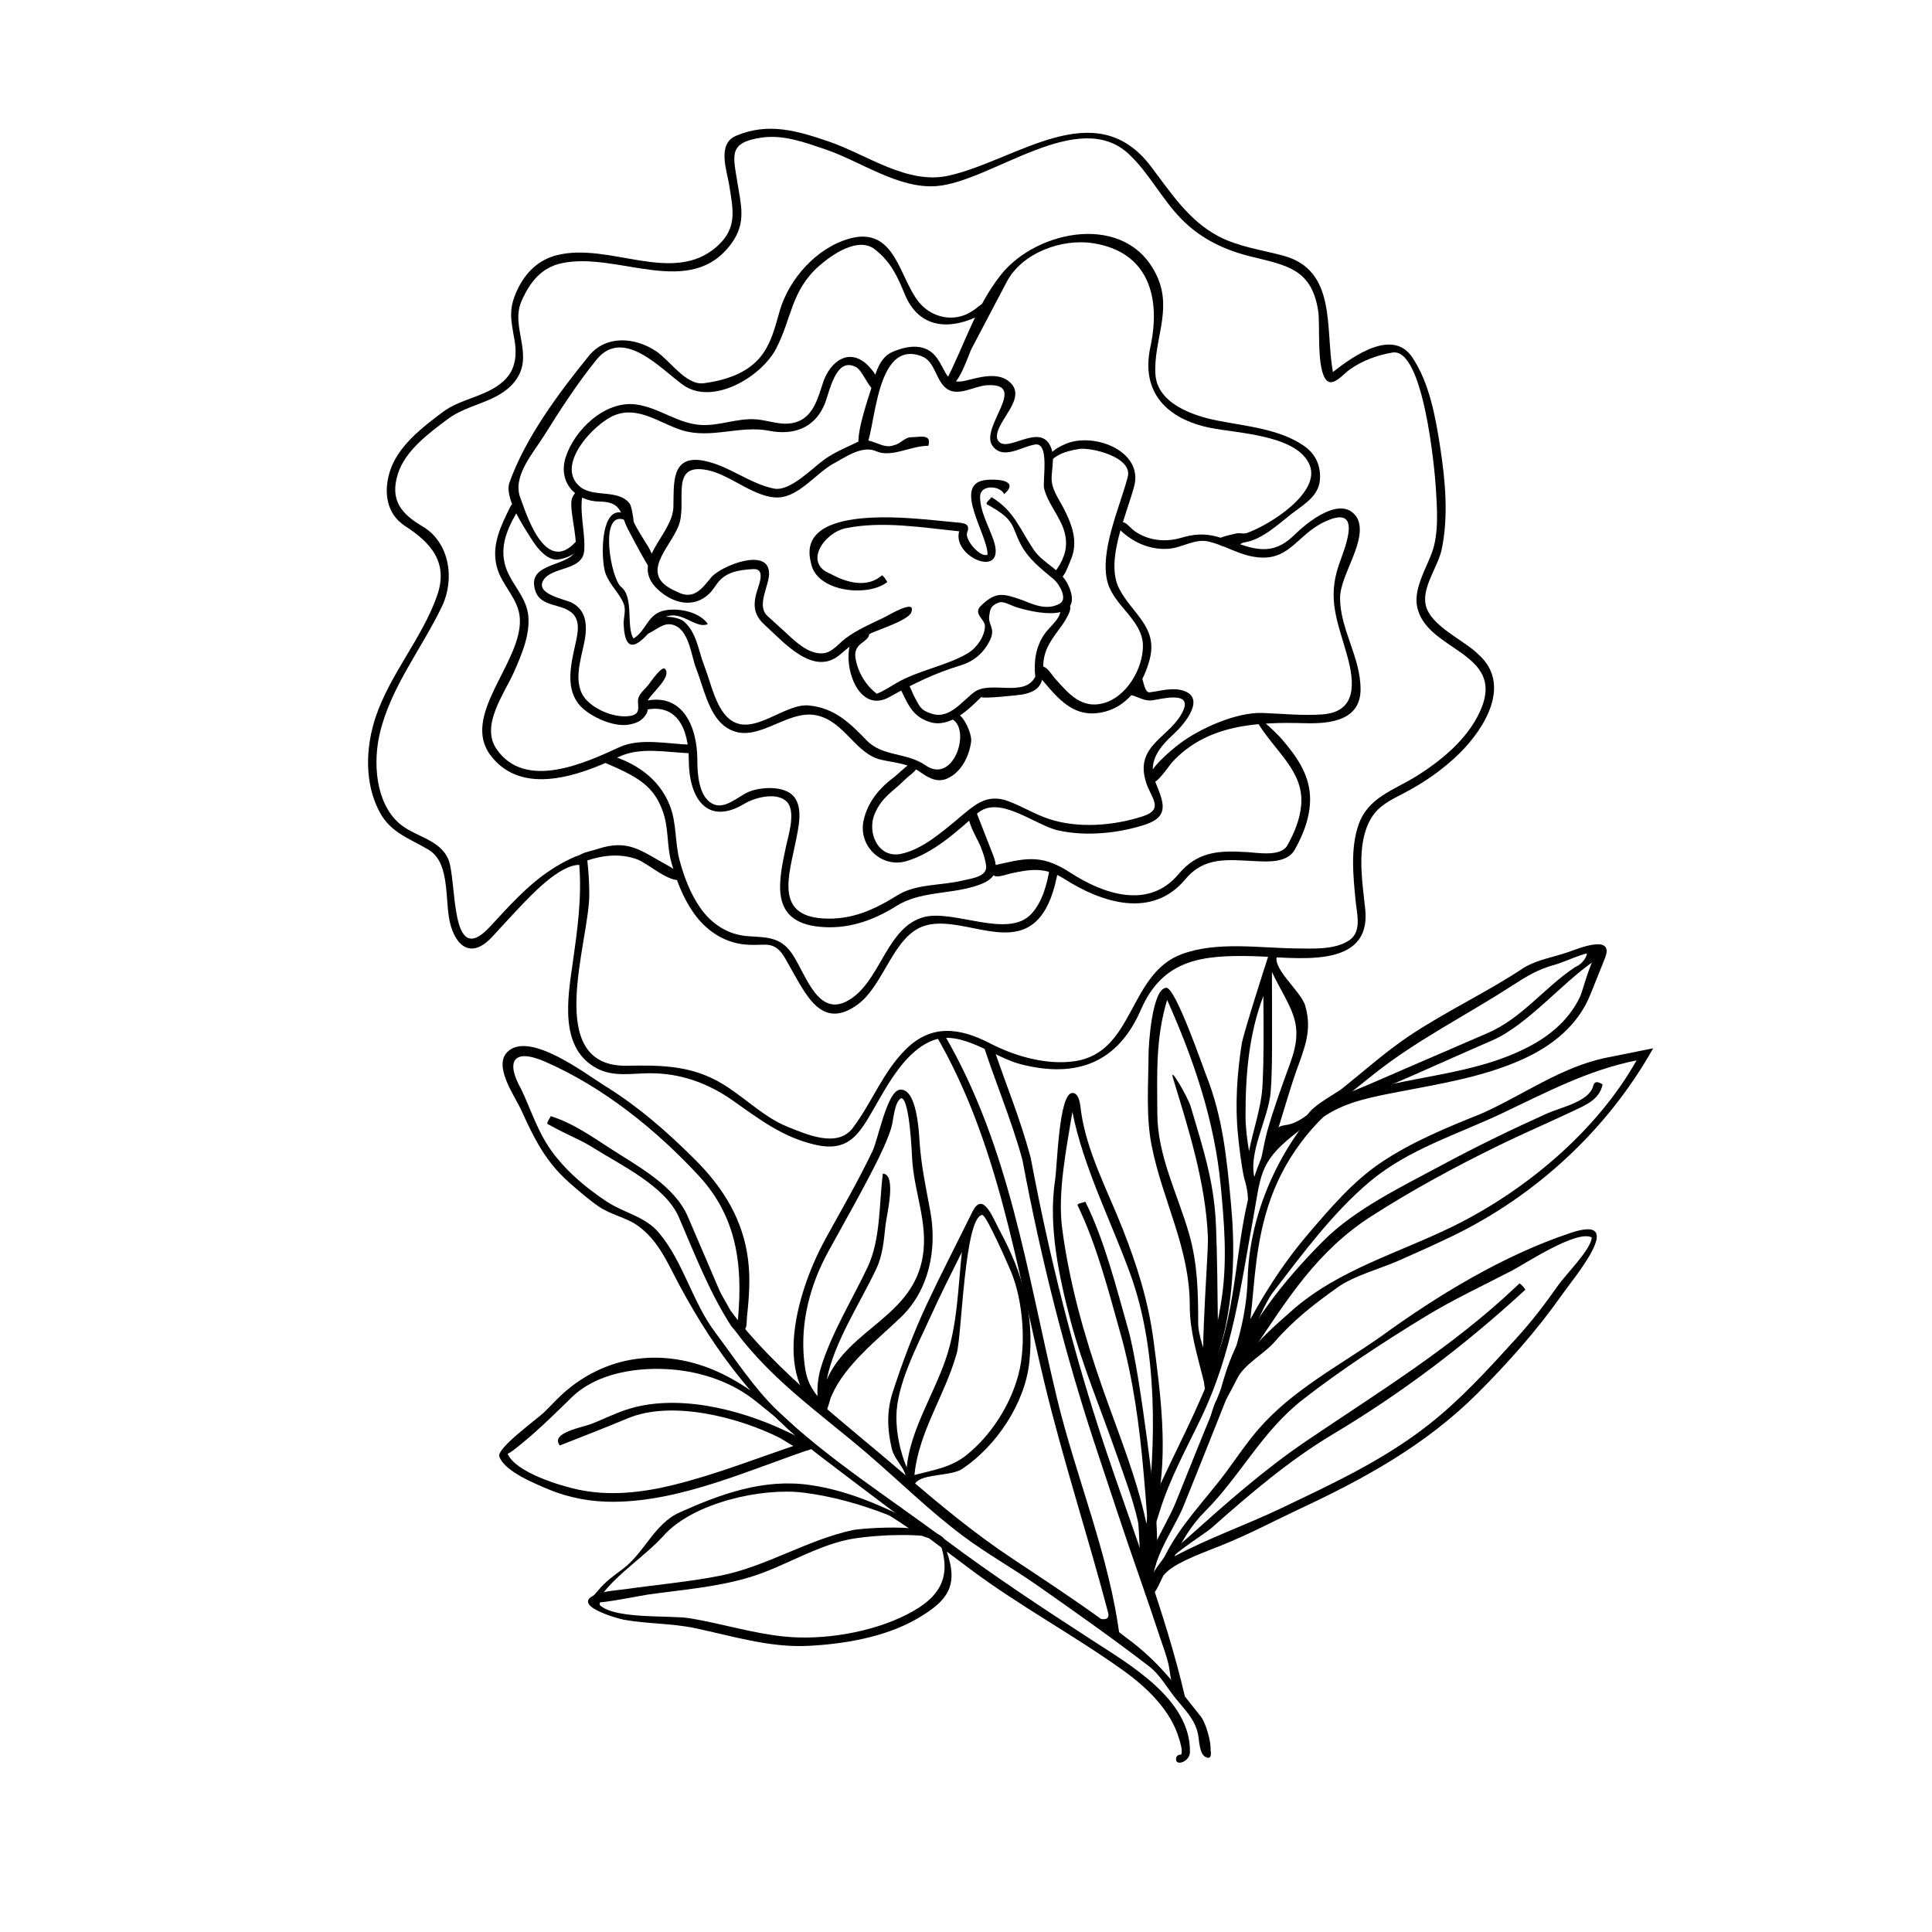 <?xml version="1.0" encoding="UTF-8"?>
<!-- Uploaded to: ICON Repo, www.svgrepo.com, Generator: ICON Repo Mixer Tools -->
<svg fill="#000000" width="800px" height="800px" version="1.1" viewBox="144 144 512 512" xmlns="http://www.w3.org/2000/svg">
 <g>
  <path d="m339.07 179.98c-5.125 2.168-2.43 9.199-1.805 13.191 0.988 6.352 2.266 11.234-3.258 16.141-11.738 10.414-28.535-1.266-42.523 2.336-4.766 1.223-8.125 4.516-10.242 8.867-2.625 5.387-1.848 8.098-0.875 13.695 0.605 3.473 0.336 7.188-2.098 9.934-4.352 4.902-11.836 5.215-16.922 9.039-5.457 4.098-12.102 9.148-14.121 16.035-1.578 5.356-0.781 11.004 4.137 14.188 6.828 4.434 11.598 9.648 8.422 18.59-3.984 11.246-12.438 20.637-16.262 32.113-2.66 8.012-2.996 17.59 1.148 25.207 2.957 5.441 7.93 6.898 12.898 9.871 6.141 3.672 4.027 14.242 5.961 20.391 1.953 6.203 6.09 7.875 10.852 2.75 2.344-2.523 4.644-5.094 7.023-7.582 3.34-3.523 10.785-11.547 16.105-11.547 0.699 8.688-0.488 17.211-1.707 25.824-1.309 9.238-3.859 22.992 6.695 28.266 4.207 2.102 8.984 1.168 13.473 1.133 8.23-0.09 15.633 2.578 22.305 7.281 7.098 5.004 13.387 9.844 22.105 11.734 8.586 1.855 11.352-2.957 15.215-9.672 3.672-6.367 8.484-15.551 15.922-18.156 7.461-2.625 15.891 4.613 22.965 6.418 14.801 3.793 25.75-0.336 31.883-14.473 5.793-13.348 16.281-14.453 29.434-14.172 11.18 0.242 31.734 4.027 29.992-12.52-0.777-7.441-2.484-17.215 1.594-24.043 2.012-3.367 5.25-4.848 8.594-6.59 5.422-2.816 10.523-6.359 14.871-10.66 6.621-6.555 13.855-18.234 4.934-26.152-3.856-3.844-12.621-7.453-13.934-13.008-1.125-4.731 3.246-10.227 4.203-14.766 1.855-8.777 0.969-18.305-0.379-27.078-1.219-7.926-2.836-17.07-7.402-23.859-5.219-7.785-15.668-0.316-21.043 3.883-2.07-11.586 1.09-26.98-13.121-30.828-5.719-1.551-11.75-2.312-17.059-5.074-8.047-4.18-12.762-11.648-18.082-18.633-14.785-19.418-35.73-1.449-53.621 2.508-10.957 2.422-21.625-5.617-31.676-9.043-8.359-2.852-16.023-5.164-24.602-1.539zm-1.105 28.359c3.863-5.41 2.383-10.066 1.445-16.043-1.102-7.043-2.492-10.496 6.266-11.809 5.91-0.887 11.531 1.223 17.074 3.102 9.336 3.16 19.375 10.523 29.457 9.723 14.488-1.152 37.5-21.125 50.977-8.453 5.387 5.066 8.746 11.961 13.961 17.234 5.16 5.238 11.34 8.156 18.383 9.895 9.648 2.371 16.066 3.34 17.801 14.379 0.594 3.789-0.559 15.723 2.301 18.5 1.688 1.637 4.613-1.934 5.981-2.891 3.371-2.402 7.301-3.836 11.367-4.543 8.316-1.473 11.25 31.285 11.531 35.781 0.328 5.445 0.875 12.254-1.117 17.473-1.57 4.121-4.68 9.352-3.883 13.844 2.144 12.176 23.938 12.051 16.73 27.957-3.356 7.41-10.297 13.129-17.062 17.316-5.926 3.664-12.609 5.547-15.125 12.695-2.242 6.398-1.422 13.77-0.785 20.375 0.328 3.445 1.715 8.07-1.793 10.375-3.797 2.488-9.457 2.133-13.77 2.098-9.828-0.082-21.285-1.988-30.652 1.559-14.07 5.309-12.438 26.07-28.309 28.336-7.481 1.066-15.773-1.336-22.375-4.746-8.051-4.16-15.516-5.148-22.305 1.57-6.168 6.109-8.977 14.148-14.105 20.895-4.066 5.356-12.305 1.617-17.191-0.328-7.031-2.82-12.324-8.852-19.016-12.352-7.609-3.988-15.168-4-23.523-3.848-22.465 0.422-10.062-32.668-10.062-45.379 0-3.004-0.176-6.047-0.523-9.023 4.246-1.441 8.922-1.883 13.195-0.297 2.961 1.098 8.395 6.191 11.594 5.422 1.762-0.422-2.207-3.113-3.273-3.688-7.215-3.891-10.465-7.234-18.828-4.473-1.129 0.406-2.957 0.719-4.066 1.258-1.617 0.875-0.656 0.18-3.019 1.293-1.789 0.852-3.523 1.832-5.18 2.922-6.281 4.102-11.184 9.699-16.246 15.148-10.801 11.637-8.609-12.516-11.062-18.02-2.363-5.281-9.074-5.906-13.07-9.488-6.223-5.582-6.828-16.117-5.047-23.703 2.902-12.344 11.094-22.434 16.48-33.684 3.457-7.215 2.074-16.949-5.125-21.207-5.672-3.344-8.707-6.961-6.574-13.863 1.926-6.242 8.324-10.914 13.273-14.621 5.438-4.082 13.211-4.293 17.668-9.855 5.543-6.922-1.246-14.379 1.855-21.406 2.168-4.902 5.16-8.848 10.629-10.012 14.93-3.211 34.215 9.863 45.121-5.418z"/>
  <path d="m304.22 346.09c8.66 3.738 13.113 6.047 15.547 13.27 1.445 4.277 0.945 8.73 2.109 13.008 1.316 4.805 3.117 9.602 6.031 13.688 3.176 4.453 7.715 7.586 13.203 8.219 1.859 0.215 3.703 0.105 5.562 0.074 3.856-0.055 5.004 2.992 6.625 5.789 4.242 7.309 8.379 17.098 18.008 10.055 7.059-5.16 9.418-18.426 17.91-20.906 8.797-2.574 20.863 5.613 28.652-0.504 4.035-3.176 5.742-9.438 6.551-14.273-0.523-0.25-1.668-0.441-2.238-0.371-0.68 4.121-1.941 8.922-4.891 12.082-6.223 6.648-20.582-1.32-28.48 0.828-9.453 2.562-11.23 15.602-18.609 21.148-8.516 6.402-11.898-3.988-15.586-10.332-3.18-5.465-6.606-5.414-12.254-5.758-5.477-0.328-9.926-3.309-12.977-7.805-2.5-3.672-4.082-7.914-5.25-12.172-1.344-4.898-0.73-9.945-2.676-14.793-2.906-7.246-9.289-11.375-16.574-13.43-0.211 0.68-1.297 1.914-0.664 2.184z"/>
  <path d="m476.84 334.74c4.719 8.266 12.836 13.43 11.98 22.703-0.344 3.762-1.832 7.344-3.672 10.609-1.715 3.047-7.84 1.93-10.559 1.77-7.809-0.484-13.234-0.145-18.309 5.879-7.926 9.422-19.926 5.231-28.703-0.484-8.105-5.285-12.383-3.57-20.988-1.703-0.336 4.195 2.988 2.465 5.305 1.953 5.281-1.168 9.191-1.707 14.148 1.449 9.961 6.34 23.262 10.664 32.102 0.086 5.055-6.047 11.18-5.144 18.625-4.785 3.402 0.16 8.379 0.449 10.359-3.043 2.414-4.301 4.266-9.168 4.039-14.184-0.273-5.984-3.672-10.672-7.422-15.047-1.594-1.945-8.848-8.598-6.906-5.203z"/>
  <path d="m279.3 278.18c-2.523 5.074-5.133 10.246-3.652 16 1.301 5.055 5.891 8.488 6.125 13.879 0.52 11.621-15.852 25.578-7.699 36.207 8.414 10.984 23.988 5.055 33.867 0.332 5.742-2.75 12.555-1.215 18.844-0.984 0.188-0.527 0.223-1.727 0.074-2.266-5.941-0.195-13.211-1.863-18.703 0.664-9.09 4.18-24.992 11.562-32.582 0.469-4.324-6.328 2.211-14.797 4.75-20.633 1.949-4.492 4.125-9.523 3.691-14.539-0.469-5.488-5.094-8.883-6.293-14.078-1.258-5.457 1.34-10.352 4.098-14.855-0.965-1.059-1.895-1.449-2.519-0.195z"/>
  <path d="m369.24 207.2c-8.777 2.379-16.199 10.734-18.637 19.285-1.594 5.602-2.848 11.07-7.856 14.73-3.551 2.606-7.961 3.785-12.277 4.348-4.629 0.605-8.957-6.027-12.484-8.41-5.688-3.859-13.402-4.398-17.906 1.133-7.906 9.707-16.863 21.73-21.074 33.625-1.379 3.918 3.551 11.316 5.527 14.449 1.426 2.277 3.445 5.234 6.258 5.879 2.434 0.555 9.648-2.902 5.727-4.594-8.312 9.074-13.387-8.641-14.566-11.559-2.301-5.734 3.195-11.801 6.203-16.59 4.316-6.887 8.797-13.844 13.922-20.168 7.09-8.75 17.129 2.504 22.887 6.648 7.84 5.648 20.773-2.074 24.68-9.531 4.203-8 3.961-15.402 11.43-21.977 3.273-2.883 10.297-7.871 14.746-4.402 4.254 3.301 5.984 7.129 7.949 11.898 4.481 10.902 14.969 9.133 22.957 3.793-1.113-3.465-3.203-0.316-5.164 0.73-4.629 3.078-10.699 1.77-14.098-2.481-5.191-6.496-6.242-20.047-18.223-16.809z"/>
  <path d="m409.22 216.86c-6.84 8.672-9.715 18.953-14.855 28.723 3.082 3.168 6.047-7.148 7.184-9.32 3.09-5.871 6.184-11.73 9.266-17.602 4.039-7.668 14.539-11.461 22.73-10.227 14.953 2.258 18.137 14.531 15.316 27.539-2.578 11.934 4.293 19.105 16.008 21.438 7.211 1.43 23.059 1.891 26.227 9.891 2.863 7.254-10.398 15.695-16.582 17.922-1.062 0.379-1.883-0.09-2.918 0.152-2.363 0.555-7.559 1.516-3.906 3.234 6.914 1.477 3.144-0.379 6.367-0.926 4.445-0.742 8.762-4.801 12.137-7.441 3.144-2.457 7.281-4.691 7.602-9.074 0.281-3.754-1.16-6.914-4.281-9.047-6.523-4.488-15.441-5.18-23.027-6.691-6.375-1.27-15.852-4.519-16.293-12.309-0.516-8.922 4.555-16.898 0.441-25.902-7.898-17.258-31.922-12.387-41.414-0.359z"/>
  <path d="m487.01 285.77c-4.301 4.227-8.191 4.559-13.926 2.625-6.219-2.106-9.43-3.836-15.965-1.895-4.258 1.258-8.734 0.816-12.414-1.742-1.785-1.234-3.031-3.961-4.609-1.043 3.562 3.742 8.23 6.066 13.504 5.723 3.582-0.238 7.027-2.742 10.594-1.945 3.93 0.887 7.418 3.109 11.395 3.926 10.066 2.07 11.656-5.523 19.543-9.191 10.297-4.785 5.262 6.902 3.699 11.418-3.188 9.234-0.293 15.211 2.191 24.113 2.012 7.246 2.586 14.895-6.57 15.566-5.246 0.387-10.645-0.195-15.898-0.383-6.957-0.242-16.781 4.168-22.168 8.316-1.879 1.445-8.387 6.769-7.812 9.227 0.559 3.617 5.144-3.473 5.969-4.383 9.246-10.188 22.695-10.797 35.328-10.445 6.543 0.18 14.691-0.66 14.691-8.992 0-8.535-5.43-15.898-5.43-24.191 0-6.211 7.438-15.301 4.574-21.16-4.039-6.621-13.488 1.309-16.695 4.457z"/>
  <path d="m427 261.41c-1.656 0.594-7.269 3.078-5.629 7.059 0.832-3.508 4.445-4.828 8.609-5.488 3.055-0.488 14.273 2.098 12.883 7.426-2.086 7.965-7.559 19.824-5.344 27.91 1.734 6.309 9.367 10.066 9.367 16.871 0 6.07-4.344 13.477-10.414 15.156-5.859 1.617-9.305-2.551-12.734-6.367-1.613-1.785-3.109-5.262-5.477-2.016 5.289 5.875 9.551 13.133 18.816 10.57 6.324-1.754 10.148-7.969 11.652-13.984 2.109-8.449-4.769-11.984-8.133-18.547-3.793-7.391 1.996-19.598 3.984-27.191 2.359-9.047-10.027-14.094-17.582-11.398z"/>
  <path d="m445.13 324.84c-0.609 0.625-4.051 2.84-3.602 3.488 2.891-0.953 4.793 1.648 7.809 1.273 2.012-0.246 10.559-2.66 8.273 2.602-3.031 6.984-12.688 9.008-10.086 18.449 1.074 4.481 5.445 7.703-0.734 9.699-7.664 2.469-16.938 3.238-24.668 0.727-3.809-1.238-7.199-3.375-10.934-4.766-5.965-2.223-9.273 1.352-13.613 4.938-4.211 3.481-9.301 7.906-14.848 9.043-6.004 1.23-9.023-5.656-6.938-10.574 1.945-4.578 4.769-5.828 7.981-9.059 1.598-1.598 4.379-2.902 2.672-4.609-0.719-0.719-4.594 3.25-5.562 3.961-3.879 2.856-7.055 6.711-8.047 11.582-1.359 6.691 4.863 12.523 11.348 10.629 7.129-2.086 13.383-7.82 18.785-12.629 5.773-5.141 15.289 3.102 21.477 4.481 7.324 1.629 15.965 0.781 23.051-1.547 6.625-2.188 4.801-6.031 2.719-11.219-2.207-5.496 1.059-9.324 4.953-12.902 2.586-2.367 8.539-9.371 2.473-11.359-2.848-0.945-5.953 0.035-8.906 0.422-2.082 0.273-1.527-6.453-3.586-4.328z"/>
  <path d="m314.03 330.01c1.047-0.301-1.258 1.246-0.465 2.492 9.68-2.992 12.973 4.488 12.973 12.914 0 9.969 4.769 17.594 14.777 11.562 2.711-1.629 8.52-3.168 11.156-0.551 2.551 2.535 0.449 8.984-0.172 11.875-2.035 9.551-4.258 19.879 8.629 21.277 7.578 0.816 14.367-1.551 20.633-5.481 6.141-3.863 13.719-3.09 20.641-5.184 4.699-1.422 6.938-3.293 4.996-8.277-1.613-4.117-3.231-8.246-4.832-12.367-4.273 0.316 0.59 7.727 1.48 10.016 0.719 1.832 1.25 3.254 1.484 5.188 0.359 2.898-4.047 3.356-6.363 3.91-5.457 1.305-12.254 0.84-17.059 3.828-6.16 3.828-12.117 6.629-19.699 6.191-13.035-0.754-9.055-11.594-7.273-20.66 0.66-3.375 1.941-8.609-0.516-11.602-2.434-2.969-8.574-2.637-11.801-1.375-2.957 1.152-6.539 5.039-9.91 3.188-3.594-1.977-3.906-8.035-3.906-11.539 0.004-8.984-4.055-18.473-14.773-15.406z"/>
  <path d="m315.77 311.92c2.246-1.055 3.988-2.883 6.246-2.414 4.566 0.918 5.082 8.098 6.473 11.652 1.863 4.762 3.25 11.895 7.352 15.141 7.859 6.219 16.281-4.586 24.652-2.707 7.453 1.676 10.16 10.23 17.133 11.777 4.004 0.887 6.836 0.855 10.348 3.309 2.242 1.566 4.543 2.856 7.266 1.543 3.613-1.75 5.633-5.859 6.125-9.738 0.328-2.59-3.734-10.602-5.414-6.082 5.684 2.262 0.945 17.738-6.676 12.418-4.941-3.449-11.406-2.281-15.547-6.559-4.516-4.66-8.488-8.613-15.34-9.301-6.68-0.672-15.227 8.855-21.363 3.359-3.461-3.098-4.727-9.672-6.414-13.969-1.562-3.969-1.945-8.672-5.367-11.656-1.621-1.414-8.035-2.144-9.027 0.754z"/>
  <path d="m295.47 276.52c-0.574 3.438 2.309 12.34 0.559 14.273-3.082 3.438-12.316 2.691-10.203 9.648 1.414 4.66 7.211 3.324 10.047 6.273 2.316 2.414 0.836 6.648 0.277 9.5-1.184 5.438-2.242 11.688 2.555 15.742 2.969 2.508 8.508 4.914 12.414 3.988 1.832-0.43 2.988-0.941 4.102-2.625 0.992-1.512-0.211-2.551 0.488-3.785 1.129-1.988 6.324-6.191 4.555-8.246-0.852-0.988-3.738 3.336-4.465 4.246-0.715 0.883-2.035 2.019-2.473 3.074-0.902 1.809 1.16 4.516-2.258 5.106-3.809 0.648-8.906-1.336-11.566-4.109-3.981-4.16-1.566-10.711-0.609-15.629 0.77-3.977 0.641-8.23-3.41-10.273-1.879-0.945-10.117-2.332-7.309-6.195 2.438-3.367 10.203-2.289 10.641-7.547 0.406-4.949-1.641-11.02-0.152-16.184-1.246-0.73-2.961 1.363-3.191 2.742z"/>
  <path d="m307.19 279.9c-4.227 1.426-3.805 13.285-2.684 16.176 1.148 2.992 3.527 4.992 4.715 7.754 0.797 1.855 0 3.699 0.051 5.594 0.398 9.07 4.516 5.074 8.379 0.297 5.332-6.578 10.246 1.48 13.93-0.359-1.984-2.926-7.078-4.297-11.082-3.656-4.957 0.789-5.012 5.281-8.605 7.516-2.016-3.043 0.152-10.914-3.238-13.621-2.797-2.176-5.945-20.203 0.711-17.887 2.848 1.152 0.434-2.695-2.176-1.812z"/>
  <path d="m362.13 245.34c-1.344 4.031-2.527 9.039-7.082 10.508-3.773 1.215-7.152-0.488-10.879-0.73-4.793-0.316-9.406 1.738-14.227 1.512-6.34-0.293-11.355-4.727-17.578-5.465-8.098-0.953-16.141 6.746-18.461 14.031-2.074 6.535 2.574 11.668 9.023 11.723 6.176 0.051 5.43 3.512 7.562 7.461 1.773 3.269 7.754 15.109 7.457 11.23-0.316-4.203-2.438-7.164-2.711-7.613-1.125-1.867-2.41-3.75-3.309-5.734 0-0.695-0.555-4.125-1.012-4.742-2.949-3.969-9.492-1.641-13.043-4.418-7.059-5.523 3.461-16.844 9.027-19.07 6.266-2.5 11.934 2.109 17.66 3.934 7.793 2.484 15.426-1.34 23.27 0.195 6.41 1.25 11.926-0.664 14.609-6.82 1.445-3.309 2.961-13.098 8.504-10.004 1.535 0.852 3.566 5.723 4.293 5.57 3.211-0.641 0.59-4.246-1.148-5.996-4.996-5.043-10.113-1.102-11.957 4.43z"/>
  <path d="m380.54 237.25c-3.699 1.582-4.606 6.098-5.715 9.898-0.484 1.648-5.32 15.316-2.418 15.93 3.949 0.84 2.039-29.922 15.844-24.672 3.629 1.375 3.68 6.457 6.648 8.613 3.012 2.188 7.336-0.734 10.656-0.926 11.309-0.656-2 11.184 1.441 16.02 2.777 3.891 7.598 0.297 11.297-0.312 3.988-0.648 1.895 9.734 2.43 11.766 1.301 4.926 5.644 8.676 5.785 14.043 0.098 3.488-1.547 6.207-3.606 8.82 2.422 3.266 3.934-1.918 4.856-4.019 2.117-4.852 0.293-9.551-2.016-13.961-1.371-2.637-3.176-4.906-3.047-8.016 0.105-2.926 1.023-6.176-0.684-8.852-3.332-5.25-12.07 3.34-13.766-1.367-0.805-4.453 8.688-10.832 3.012-15.234-3.148-2.445-7.941-0.926-11.422-0.09-4.926 1.18-4.977-2.328-7.445-5.894-2.867-4.141-7.672-3.527-11.852-1.746z"/>
  <path d="m425.14 304.44c0.328 3.57-2.621 5.059-4.445 7.754-2.238 3.309-2.766 7.215-2.336 11.125-2.852 5.664-11.895 0.902-16.199 4.121-3.164 2.363-6.5 7.07-10.953 5.785-3.16-0.91-3.438-1.859-4.949-4.707-1.109-2.082-1.719-5.742-4.344-3.332 2.469 4.637 3.324 8.508 8.445 10.148 5.266 1.684 10.242-3.195 13.68-6.621 0.098 0.562 10.16-0.508 11.027-0.68 4.59-0.941 5.445-3.012 5.41-7.215-0.047-4.578 2.141-7.238 4.684-10.715 1.246-1.699 4.699-6.988 0.387-5.715z"/>
  <path d="m405.59 277.68c7.633 4.137 6.363 5.672 8.867 10.484 2.156 4.121 5.445 6.519 8.914 9.461 1.203 1.027 3.723 5.055 1.484 6.328-3.215 1.832-6.656 0.434-9.758-0.855-4.988-1.734-7.109-2.586-11.227 1.531-1.996 2.004 1.062 3.441 1.152 5.246 0 2.746-2.211 5.859-4.527 7.231-5.836 3.449-13.039 4.438-19.086 7.996-1.613 0.945-3.285 2.07-5.055 2.742-2.926-2.215-4.977-5.664-5.613-9.273-0.848-4.684 4.188-4.141 3.57-7.246-9.559-2.172-5.769 23.562 5.34 17.418 6.309-3.492 12.047-6.344 18.953-8.422 3.531-1.062 6.195-3.387 7.789-6.746 1.492-3.148-0.605-3.965-0.23-6.383 0.227-1.477 0.188-2.648 2.535-3.516 1.215-0.449 3.176 0.742 4.277 1.113 4.852 1.621 18.758 4.664 14.188-5.594-1.906-4.277-6.715-5.801-9.23-9.527-3.812-5.668-5.176-10.309-11.18-13.922-0.355 0.582-1.77 1.602-1.164 1.934z"/>
  <path d="m385.42 259.87c-1.594 0-2.906 1.809-4.398 2.07-3.344 1.43-6.125-2.562-9.77-0.797-2.871 1.391-6.019 2.672-8.637 4.516-3.34 2.363-9.211 8.652-13.469 7.824-6.34-1.234-11.875-5.984-18.402-7.34-9.027-1.875-8.125 6.039-8.289 12.227-0.191 7.508-11.941 14.559-4.121 21.844 3.945 3.684 9.465 5.106 13.602 1.137 0.922-0.875 1.566-2.031 2.352-3.023 2.238-2.812 5.664-3.281 9.23-3.512 3.812-0.242 1.281 4.731 0.781 6.938-0.805 3.594-0.039 5.723 2.606 8.098 4.934 4.449 12.758 13.609 19.766 7.578 2.648-2.289 4.988-4.098 8.188-5.633 2.035-0.973 10.645-3.672 10.715-5.828 1.031-3.234-6.324 1.199-7.273 1.656-3.496 1.684-6.988 3.176-10.121 5.465-1.988 1.461-3.578 3.883-6.238 4.051-3.777 0.223-7.262-3.223-9.793-5.566-1.578-1.457-3.148-2.891-4.742-4.316-3.027-2.727 0.379-7.891 0.406-11.227 0.055-7.246-12.848-2.023-15.324 0.969-2.519 3.043-4.699 6.219-9.211 3.75-10.352-4.398-1.895-11.215 0.551-17.398 2.473-6.258-2.727-16.965 7.828-14.73 6.074 1.285 12.59 7.547 18.793 7.199 5.176-0.293 9.648-6.086 13.914-8.676 3.394-1.785 8.02-5.269 11.801-3.578 4.09 1.82 9.184-1.449 13.859-1.426 0.957-3.332-2.367-2.269-4.602-2.269z"/>
  <path d="m405.01 271.23c-8.711 1.246 0.945 14.836 0.684 19.77-1.891 0.883-6.106-3.977-5.379-5.879 0.969-2.519-1.047-2.516-3.445-2.734-7.352-0.695-14.59-1.578-21.984-1.203-7.453 0.383-18.605 2.195-15.965 11.996 1.336 7.703 15.074 9.16 20.203 5.074-0.203-0.535-0.902-1.473-1.359-1.812-3.934 3.512-9.438 1.961-13.617-0.344-7.387-2.82-1.707-10.969 3.996-12.117 9.75-1.977 20.254-0.16 30.043 0.82-1.941 6.922 12.734 12.957 9.105 2.324-1.25-3.664-3.559-7.551-3.559-11.473 0-3.332 5.281-3.031 6.394-0.699 4.441-3.961-2.773-4.055-5.117-3.723z"/>
  <path d="m391.98 418.27c16.469 28.234 21.199 60.539 28.773 92.055 4.922 20.477 11.512 40.559 16.883 60.93 0.832 2.766-2.684 1.613-2.684 1.613 1.305 3.168 3.43 2.863 5.82 5.223-2.715-21.781-11.582-42.395-16.691-63.668-7.981-33.234-12.453-66.316-29.762-96.113-0.594 0.344-1.684-0.664-2.141-0.156z"/>
  <path d="m404.23 419.74c2.852 9.309 7.844 20.984 10.73 31.68 4.902 26.215 11.395 51.957 19.824 77.25 3.703 11.117 7.32 22.27 11.211 33.32 1.906 5.438 3.742 10.879 5.559 16.355 0.734 2.215 1.586 4.434 2.117 6.715 0.543 2.367 0.863 10.227 4.328 8.484-5.004-21.629-14.234-45.141-21.246-66.195-8.348-25.051-14.738-50.551-19.598-76.504-2.898-10.75-6.297-18.652-9.863-29.199-0.66 0.223-3.262-2.551-3.062-1.906z"/>
  <path d="m493.21 437.18c-11.113 9.984-8.531-0.785-14.711 13.211-6.848 15.523-5.836 33.227-10.695 49.359-3.883 12.879-10.352 24.859-16.027 37.02-2.039 4.379-3.254 9.047-4.539 13.707-0.863 3.129-2.508 8.293-0.926 11.582 1.5 3.113 1.066 0.367 1.047-0.957-0.074-5.371 2.371-11.285 3.891-16.312 2.644-8.73 7.16-16.887 11.094-25.102 8.324-17.402 10.395-34.43 13.801-53.055 1.984-10.809 1.512-14.531 10.379-21.625 7.773-6.219 1.84-0.414 9.234-7.059z"/>
  <path d="m494.3 436.45c-7.246 7.246-19.074 24.695-19.664 46.531-0.441 16.141-7.875 31.16-13.75 45.984-1.773 4.453-3.578 8.891-5.367 13.332-2.938 7.266-10.242 16.566-7.734 24.668 0.57 0.023 1.707-0.258 2.207-0.543-2.41-7.309 4.957-16.641 7.652-23.293 2.41-5.953 4.797-11.898 7.168-17.875 3.008-7.559 6.102-15.121 8.711-22.824 5.004-14.738-1.184-40.078 20.965-62.227z"/>
  <path d="m560.3 470.71c-17.914 5.949-35.297 16.535-50.527 27.609-11.02 7.699-23.141 13.996-32.117 24.25-3.066 3.508-5.715 7.441-8.473 11.199-5.644 7.668-12.223 14.035-16.516 22.66-0.867 1.578-7.668 9.492-3.164 9.844 0.766 0.066 2.492-4.242 2.793-4.731 1.195-1.359 2.414-2.238 3.996-3.09 3.606-1.945 7.473-3.356 11.27-4.863 6.957-2.762 13.602-6.277 20.363-9.48 17.41-8.117 33.789-17.059 47.535-30.762 8.012-7.992 15.801-16.742 22.273-25.93 3.414-4.887 17.812-21.77 2.566-16.707zm-97.074 73.949c9.547-9.547 15.164-21.289 26.016-29.75 10.027-7.836 21.738-15.473 32.641-22.113 7.305-4.449 15.156-8.102 22.754-12.047 3.512-1.824 17.215-10.926 21.191-8.82-0.086 3.059-6.918 9.863-8.871 12.645-3.461 4.934-6.887 9.445-10.973 13.934-7.457 8.184-14.707 16.234-23.457 23.109-11.945 9.371-25.348 15.547-38.961 22.059-9.25 4.43-19.352 7.941-28.336 12.777 2.152-4.301 4.578-8.367 7.996-11.793z"/>
  <path d="m569.83 424.27c-12.012 2.402-22.148 9.926-33.277 14.867-9.105 3.648-18.375 7.445-26.555 12.934-7.41 4.977-13.43 12.062-19.195 18.793-7.254 8.504-12.469 16.973-17.629 26.766-2.68 5.098-4.019 8.652-5.562 14.223-0.441 1.598-3.445 7.438-2.352 9.848 2.176-4.242 4.543-8.242 6.676-12.496 1.863-3.727 7.055-6.398 9.809-9.551 4.973-5.762 10.402-9.965 16.566-14.379 4.527-3.254 11.273-4.953 16.402-7.219 4.758-2.098 9.508-4.223 14.188-6.484 22.242-10.766 41.133-28.277 53.207-49.766-4.09 0.828-8.191 1.648-12.277 2.465zm-100.88 85.332c1.359-4.887 3.352-5.465 5.742-9.977 1.648-3.102 4.434-10.258 6.664-13.168 7.871-10.219 15.84-21.094 25.77-29.414 10.168-8.504 23.172-12.43 34.965-18.02 11.684-5.547 22.816-11.461 35.613-14.008-10.535 18.723-29.363 34.484-48.516 43.918-14.379 7.074-30.465 11.531-42.684 22.262-10.676 9.367-12.746 11.828-19.398 24.965 0.637-2.195 1.242-4.379 1.844-6.559z"/>
  <path d="m428.17 433.65c-3.57 0.09-3.961 19.16-4.566 23.129-1.84 12.051 1.023 25.504 4.125 37.281 3.144 11.945 8.09 23.645 12.168 35.332 2.066 5.934 4.332 11.82 5.703 17.961 0.371 1.688 0.379 14.785 1.723 14.957 1.945 0.504 3.019-17.18 3.387-19.715 2.852-14.281 0.852-29.16-1.031-43.48-1.367-10.367-4.363-19.773-8.152-29.426-3.965-10.117-9.508-20.355-11.039-31.152-0.176-1.176-0.305-4.938-2.316-4.887zm7.945 78c-4.816-13.82-8.699-27.52-10.621-42.023-1.273-9.598 1.145-21.355 2.695-30.965 2.961 14.801 10.223 28.816 15.371 43.023 7.418 20.469 6.769 45.031 4.258 66.145-2.555-12.324-7.562-24.312-11.703-36.18z"/>
  <path d="m453.09 405.77c-3.75 0.141-4.699 14.82-4.715 17.738-0.039 7.809-0.711 16.234 0.789 23.922 2.887 14.766 10.137 27.148 10.137 42.594 0 6.691 1.883 12.707 3.508 19.211 0.605 2.418 2.516 6.293 2.812 0.77 0.281-5.109 2.207-9.68 3.215-14.695 2.172-10.816 2.422-21.199 1.402-32.172-1.102-11.809-2.133-22.988-6.586-34.168-0.742-1.859-8.113-23.297-10.562-23.199zm8.445 88.809c0-8.074-0.168-15.828-2.438-23.688-3.078-10.645-8.359-20.566-8.398-31.883-0.035-10.535-0.469-19.906 2.609-30.012 7.07 15.828 12.582 32.043 14.207 49.352 0.945 10.031 1.727 19.523 0.277 29.598-0.883 6.051-2.367 11.965-3.465 17.977-0.871-3.441-2.793-7.766-2.793-11.344z"/>
  <path d="m480.05 397.59c-0.441 1.324-6.539 20.262-6.984 23.062-1.23 7.844-1.793 16.227-0.984 24.133 0.371 3.672 0.848 7.723 1.605 11.34 1.602 5.094 0.656 6.602 1.391 7.336 2.781-0.867 1.027-2.106 0.941-4.137-0.383-0.145 6.016-15.352 5.133-11.672-1.621 6.715 4.027-13.246 6.352-19.746 2.277-6.359 4.262-10.828 2.41-17.352-1.145-4.004-9.574-10.418-7.227-13.734-1.52-0.898-2.168-0.637-2.637 0.77zm-5.973 42.086c0-10.777 0.852-21.582 4.731-31.719 0.051 7.875 0.172 15.77-0.227 23.629-0.301 5.91-2.438 11.68-3.578 17.477-0.508-3.102-0.926-6.231-0.926-9.387zm6.996-38.082c4.887 10.055 8.805 13.262 4.875 24.066-2.141 5.894-4.312 11.793-6.035 17.824-1.219 4.281-1.594 8.984-3.336 13.09-2.051-6.863 3.598-16.168 4.156-23.145 0.402-5.055 0.359-10.16 0.371-15.219 0.02-4.57-0.031-16.617-0.031-16.617z"/>
  <path d="m559.66 396.29c-4.019 1.406-7.898 1.918-11.68 4.074-9.871 6.586-20.688 11.582-30.512 18.156-6.195 4.144-11.824 9.184-17.648 13.852-2.5 1.996-9.82 5.32-10.113 9.008 2.481 1.457 3.438-0.379 5.672-1.824 5.719-3.691 12.594-4.906 19.176-6.191 11.004-2.121 22.215-3.898 32.535-8.457 8.074-3.559 15.156-9.117 18.445-17.527 1.25-3.211 2.609-6.394 3.844-9.594 2.488-6.434-7.457-2.289-9.719-1.496zm-51.934 32.648c11.652-9.32 24.621-15.703 37.059-23.773 3.836-2.481 6.879-4.316 11.215-5.488 3.371-0.91 8.434-3.809 11.789-3.281-1.855 0.242-4.301 10.121-5.004 11.633-2.66 5.719-7.394 9.965-12.867 12.941-15.324 8.375-33.273 7.93-49.418 13.742 2.41-1.93 4.824-3.848 7.227-5.773z"/>
  <path d="m566.47 395.71c-0.359 0.117-1.691 0.434-2.047 0.551 0.559 0.777-0.977 3.254-2.992 4.016-8.398 5.621-14.055 13.578-23.32 17.551-7.367 3.16-14.711 6.352-22.066 9.531-5.859 2.535-11.664 5.16-17.648 7.402-0.945 0.352-6.731 2.637-6.953 4.246-0.086 2.555 4.641-0.848 5.723-1.254 14.332-5.379 28.25-11.977 42.301-18.047 9.219-3.984 18.715-15.453 27.078-21.086 5.012-3.375 2.625-3.481 0.551-2.91z"/>
  <path d="m566.21 431.79c-1.023 4.152-8.629 5.684-12.152 7.254-9.496 4.273-18.859 8.816-28.027 13.754-10.434 5.629-22.867 11.566-31.332 20.047-10.602 10.625-20.242 22.832-25.738 36.734-1.445 3.656-0.656 0.988-2.312 5.144-1.164 1.16-3.004 8.879-1.941 7.023 2.297-1.996 3.289-7.305 4.996-10.133 2.106-3.492 4.195-6.488 6.309-9.648 9.324-13.961 17.105-26.469 31.414-35.656 10.809-6.934 22.121-13.059 33.648-18.695 6.621-3.246 13.395-6.141 20.062-9.297 3.34-1.578 6.731-3.012 7.57-6.918-1.18-0.797-2.164-0.969-2.496 0.391z"/>
  <path d="m545.86 484.89c-17.145 16.234-36.359 27.902-55.781 41.059-11.27 7.648-21.477 16.742-31.605 25.801-2.672 2.402-5.727 4.691-7.859 7.598-1.266 1.723-0.523 2.066 1.559 1.293-1.238-2.719 10.812-9.879 12.855-11.684 10.152-8.988 20.566-17.926 32.234-24.895 18.449-11.012 35.164-23.734 50.977-38.281-0.262-0.516-1.047-1.371-1.547-1.668-0.277 0.258-0.559 0.516-0.832 0.777z"/>
  <path d="m429.6 463.49c5.074 10.5 8.172 22.668 11.281 33.715 3.457 12.234 5.125 24.883 6.219 37.512 0.59 6.715 1.152 13.473 1.375 20.211 0.031 0.801-2.203 5.758 1.113 4.891 2.621-0.711-0.395-27.137-0.176-24.633 1.133 13.145-2.836-26.336-6.469-39.051-3.168-11.078-6.191-23.336-11.32-33.676-0.625 0.332-2.32 0.41-2.023 1.031z"/>
  <path d="m454.86 429.71c3.82 12.605 8.711 27.59 9.25 42.293 0.191 5.16-3.109 41.52 0.172 41.715 0.992 0.07 1.629-4.238 1.496-3.305-0.312 2.152 1.074-3.707 1.062-4.203-0.059-3.91-0.047-7.828-0.09-11.738-0.102-8.445-0.16-16.867-0.484-25.297-0.301-8.09-1.699-14.621-3.93-22.469-0.91-3.195-1.867-6.367-2.82-9.551-0.66-2.231-5.789-11.188-4.656-7.445z"/>
  <path d="m336.83 493.77c9.707 14.75 24.309 24.535 36.988 35.43 8.469 7.273 16.52 15.227 25.469 21.906 6.273 4.684 13.164 8.531 19.574 13.02 10.039 7.039 20.02 14.066 29.734 21.527 2.699 2.07 4.746 5.684 6.856 8.312 2.504 3.129 5.113 5.531 5.992 9.402 0.371 1.633 0.348 5.211 1.891 6.16 2.141 1.316 1.492-1.891 1.473-1.684 0.203-2.18-1.258-7.297-2.59-8.961-5.656-7.109-10.57-13.742-17.715-19.324-10.242-8.012-21.246-15.219-32.074-22.418-10.375-6.887-19.559-14.539-29-22.652-15.133-13.012-33.75-27.02-45.711-42.996-0.551 0.418-1.266 1.695-0.887 2.277z"/>
  <path d="m278.43 422.81c-3.762 3.809 2.055 11.715 3.812 15.598 3.289 7.285 6.363 13.445 12.488 18.871 2.559 2.262 5.133 4.519 7.957 6.465 3.133 2.16 7.246 2.91 10.203 4.988 5.648 3.965 8.07 10.113 11.262 16.047 9.723 18.043 21.008 32.77 37.477 45.328 13.055 9.961 26.207 19.781 39.344 29.625 12.992 9.75 27.383 17.453 40.566 26.863 6.281 4.488 12.734 10.586 14.953 18.242 0.246 0.863 1.062 3.269 0.48 4.211 0.012-0.117-1.129-0.09-1.289 0.867-0.402 2.332 3.629 1.047 3.668-1.598 0.211-13.969-16.016-23.199-25.953-29.66-13.227-8.574-26.32-17.195-38.934-26.652-14.738-11.043-31.227-21.461-44.48-34.215-6.258-6.016-11.215-13.742-16.438-20.676-6.047-8.031-8.383-18.566-14.863-26.336-3.699-4.445-9.129-5.234-13.809-8.293-6.133-4.012-12.531-9.543-16.293-15.871-2.606-4.367-4.254-9.305-6.418-13.898-4.156-7.269-2.332-11.125 6.324-7.344 15.355 6.699 29.434 18.031 40.719 30.242 10.871 11.766 11.773 25.531 10.086 40.723 3.043 1.254 2.453-1.57 2.695-3.727 0.539-4.863 0.863-9.738 0.281-14.602-1.289-10.73-6.586-19.211-14.07-26.695-7.438-7.438-15.246-14.234-24.215-19.754-4.644-2.856-19.812-14.559-25.555-8.75z"/>
  <path d="m289.23 441.94c6.227 3.406 8.277 3.906 12.113 6.312 7.246 4.543 19.059 10.16 22.566 18.34 4.473 10.453 8.363 20.375 13.961 28.949 8.102 9.297-2.207-7.238-3.195-9.547-2.793-6.519-5.578-13.035-8.379-19.547-3.465-8.102-12.941-13.18-20.047-17.758-5.144-3.309-10.395-7.078-16.305-8.898-0.223 0.656-1.32 1.82-0.715 2.148z"/>
  <path d="m382.48 432.78c-3.379 0.336-5.754 13.113-7.234 16.219-3.797 7.969-8.266 15.625-12.508 23.355-6.711 12.203-14.973 36.699-0.156 46.879 4.258-11.652-0.605-3.578-1.91-5.203-2.594-3.254-3.168-5.578-3.582-9.621-1.023-10.031 1.633-20.047 6.445-28.793 4.211-7.664 8.559-15.254 12.496-23.059 1.57-3.102 3.074-6.266 4.141-9.582 0.641-1.996 0.766-6.879 2.641-7.949 2.289 0 2.836 14.922 2.957 16.656 0.605 8.516 4.141 16.398 2.805 25.066-2.504 16.191-19.531 19.246-25.492 32.926 1.934-9.91 8.863-20.363 13.121-29.371 1.758-3.699 2.031-7.648 2.473-11.664 0.289-2.606 3.031-13.504-0.715-13.602-1.02 8.113-0.543 17.422-4.086 24.887-4.062 8.578-9.684 17.648-12.414 26.801-1.762 5.91-0.734 15.766 2.996 7.023 3.449-8.047 12.297-14.902 18.332-20.711 7.461-7.199 9.574-18.016 7.766-27.957-1.133-6.191-2.383-11.871-2.832-18.191-0.184-2.738-0.688-14.566-5.242-14.109z"/>
  <path d="m401.73 465.08c-1.648 3.301-4.539 9.117-6.301 12.625-2.016 4.012-3.984 8.031-5.883 12.086-3.481 7.461-6.363 15.164-8.918 22.988-1.668 5.109-1.523 9.848-0.316 15.059 0.848 3.672 4.797 5.949 3.602 9.645 0.555 0.211 1.617 1.758 2.207 1.652-0.785-5.164 9.266-3.449 12.871-5.856 9.023-6.016 16.617-17.348 17.785-28.25 1.367-12.637-1.77-23.617-7.684-34.605-1.926-3.551-4.547-10.984-7.363-5.344zm-20.176 54.434c0-8.516 5.523-18.809 9.023-26.547 2.625-5.789 5.477-11.461 8.328-17.145-1.02 9.473-1.16 19.312-4.277 28.375-3.254 9.508-9.34 18.707-10.344 28.672-1.734-4.141-2.731-8.855-2.731-13.355zm22.738-53.543c1.109-0.141 7.375 14.379 7.617 14.965 3.188 7.637 4.133 19.289 1.984 27.371-2.16 8.102-7.262 16.117-13.801 21.332-4.117 3.281-8.699 3.93-13.75 5.246 1.102-11.477 8.141-21.191 11.215-32.293 1.352-4.91 2.039-36.027 6.734-36.621z"/>
  <path d="m370.09 549.47c-12.207 2.606-23.035 9.723-35.371 12.137-8.176 1.602-16.57 2.344-24.828 3.516-2.481 0.352-5.246 0.457-7.629 1.316-7.828 2.832 5.531 6.531 7.031 6.801 6.266 1.129 12.691 0.926 18.949 2.246 9.656 2.047 19.645 5.148 29.582 4.699 9.527-0.434 20.469-2.242 28.875-7.023 9.512-5.394 11.559-9.699 7.461-20.008 0.203 0.105 0.398 0.223 0.594 0.328 0.262-6.547-22.82-4.406-24.664-4.012zm0.469 2.215c6.488-0.992 17.68-1.441 22.848 0.18-0.25-0.066-0.504-0.125-0.75-0.191 3.91 9.848 0.855 15.562-8.418 20.242-9.34 4.727-22.141 6.84-32.48 5.777-8.473-0.871-16.59-3.465-24.965-4.84-5.531-0.906-21.633 0.484-24.434-4.238 0.215 0.438 12.496-1.914 13.227-2.019 9.117-1.293 18.363-1.961 27.211-4.648 9.301-2.824 18.105-8.777 27.762-10.262z"/>
  <path d="m324.14 544.79c-6.742 3.012-9.34 10.664-15.02 14.938-2.676 2.004-4.758 3.465-6.832 6.019-0.609 0.746-1.703 1.914-1.496 1.578-0.984 1.605-0.719 1.777 0.359 2.504 2.957 0.984 0.992-1.402 2.469-3.375 4.188-5.562 11.578-10.305 16.258-15.508 7.836-8.734 25.961-12.73 36.961-11.391 7.652 0.941 15.121 3.055 22.293 5.836 2.754 1.066 12.281 9.441 13.078 4.934-10.938-5.5-21.438-11.074-33.621-12.793-12.254-1.727-23.367 2.312-34.449 7.258z"/>
  <path d="m294.25 512.38c-2.144 1.785-3.996 3.883-5.996 5.836-1.934 1.883-12.66 9.547-11.926 11.766 1.316 3.941 9.523 7.231 13.02 8.699 5.508 2.312 11.43 3.356 17.375 3.309 18.078-0.133 36.223-8.645 53.234-14.316-6.414-7.113-14.57-14.375-23.199-18.906-13.836-7.269-29.801-6.969-42.508 3.613zm-14.5 16.168c5.566-4.211 10.766-9.371 15.742-14.223 6.731-6.566 17.648-8.125 26.605-7.394 7.91 0.648 16.102 3.379 22.441 8.605 3.914 3.231 8.938 6.82 11.844 10.941-11.199 3.734-22.449 8.227-33.902 11.047-8.258 2.031-16.969 3.039-25.363 1.215-4.684-1.008-16.453-4.527-18.594-9.473 0.43-0.191 0.844-0.434 1.227-0.719z"/>
  <path d="m309.93 517.6c-3.148 1.047-6.125 2.551-9.215 3.754-2.289 0.898-11.023 2.344-8.348 5.707 6.027-2.363 12.055-4.715 18.027-7.203 11.68-4.871 29.473-0.246 40.293 5.223 1.605 0.812 6.051 4.281 7.926 3.023 1.844-1.223-5.906-4.644-6.402-4.887-12.258-5.812-29.055-10.023-42.281-5.617z"/>
 </g>
</svg>